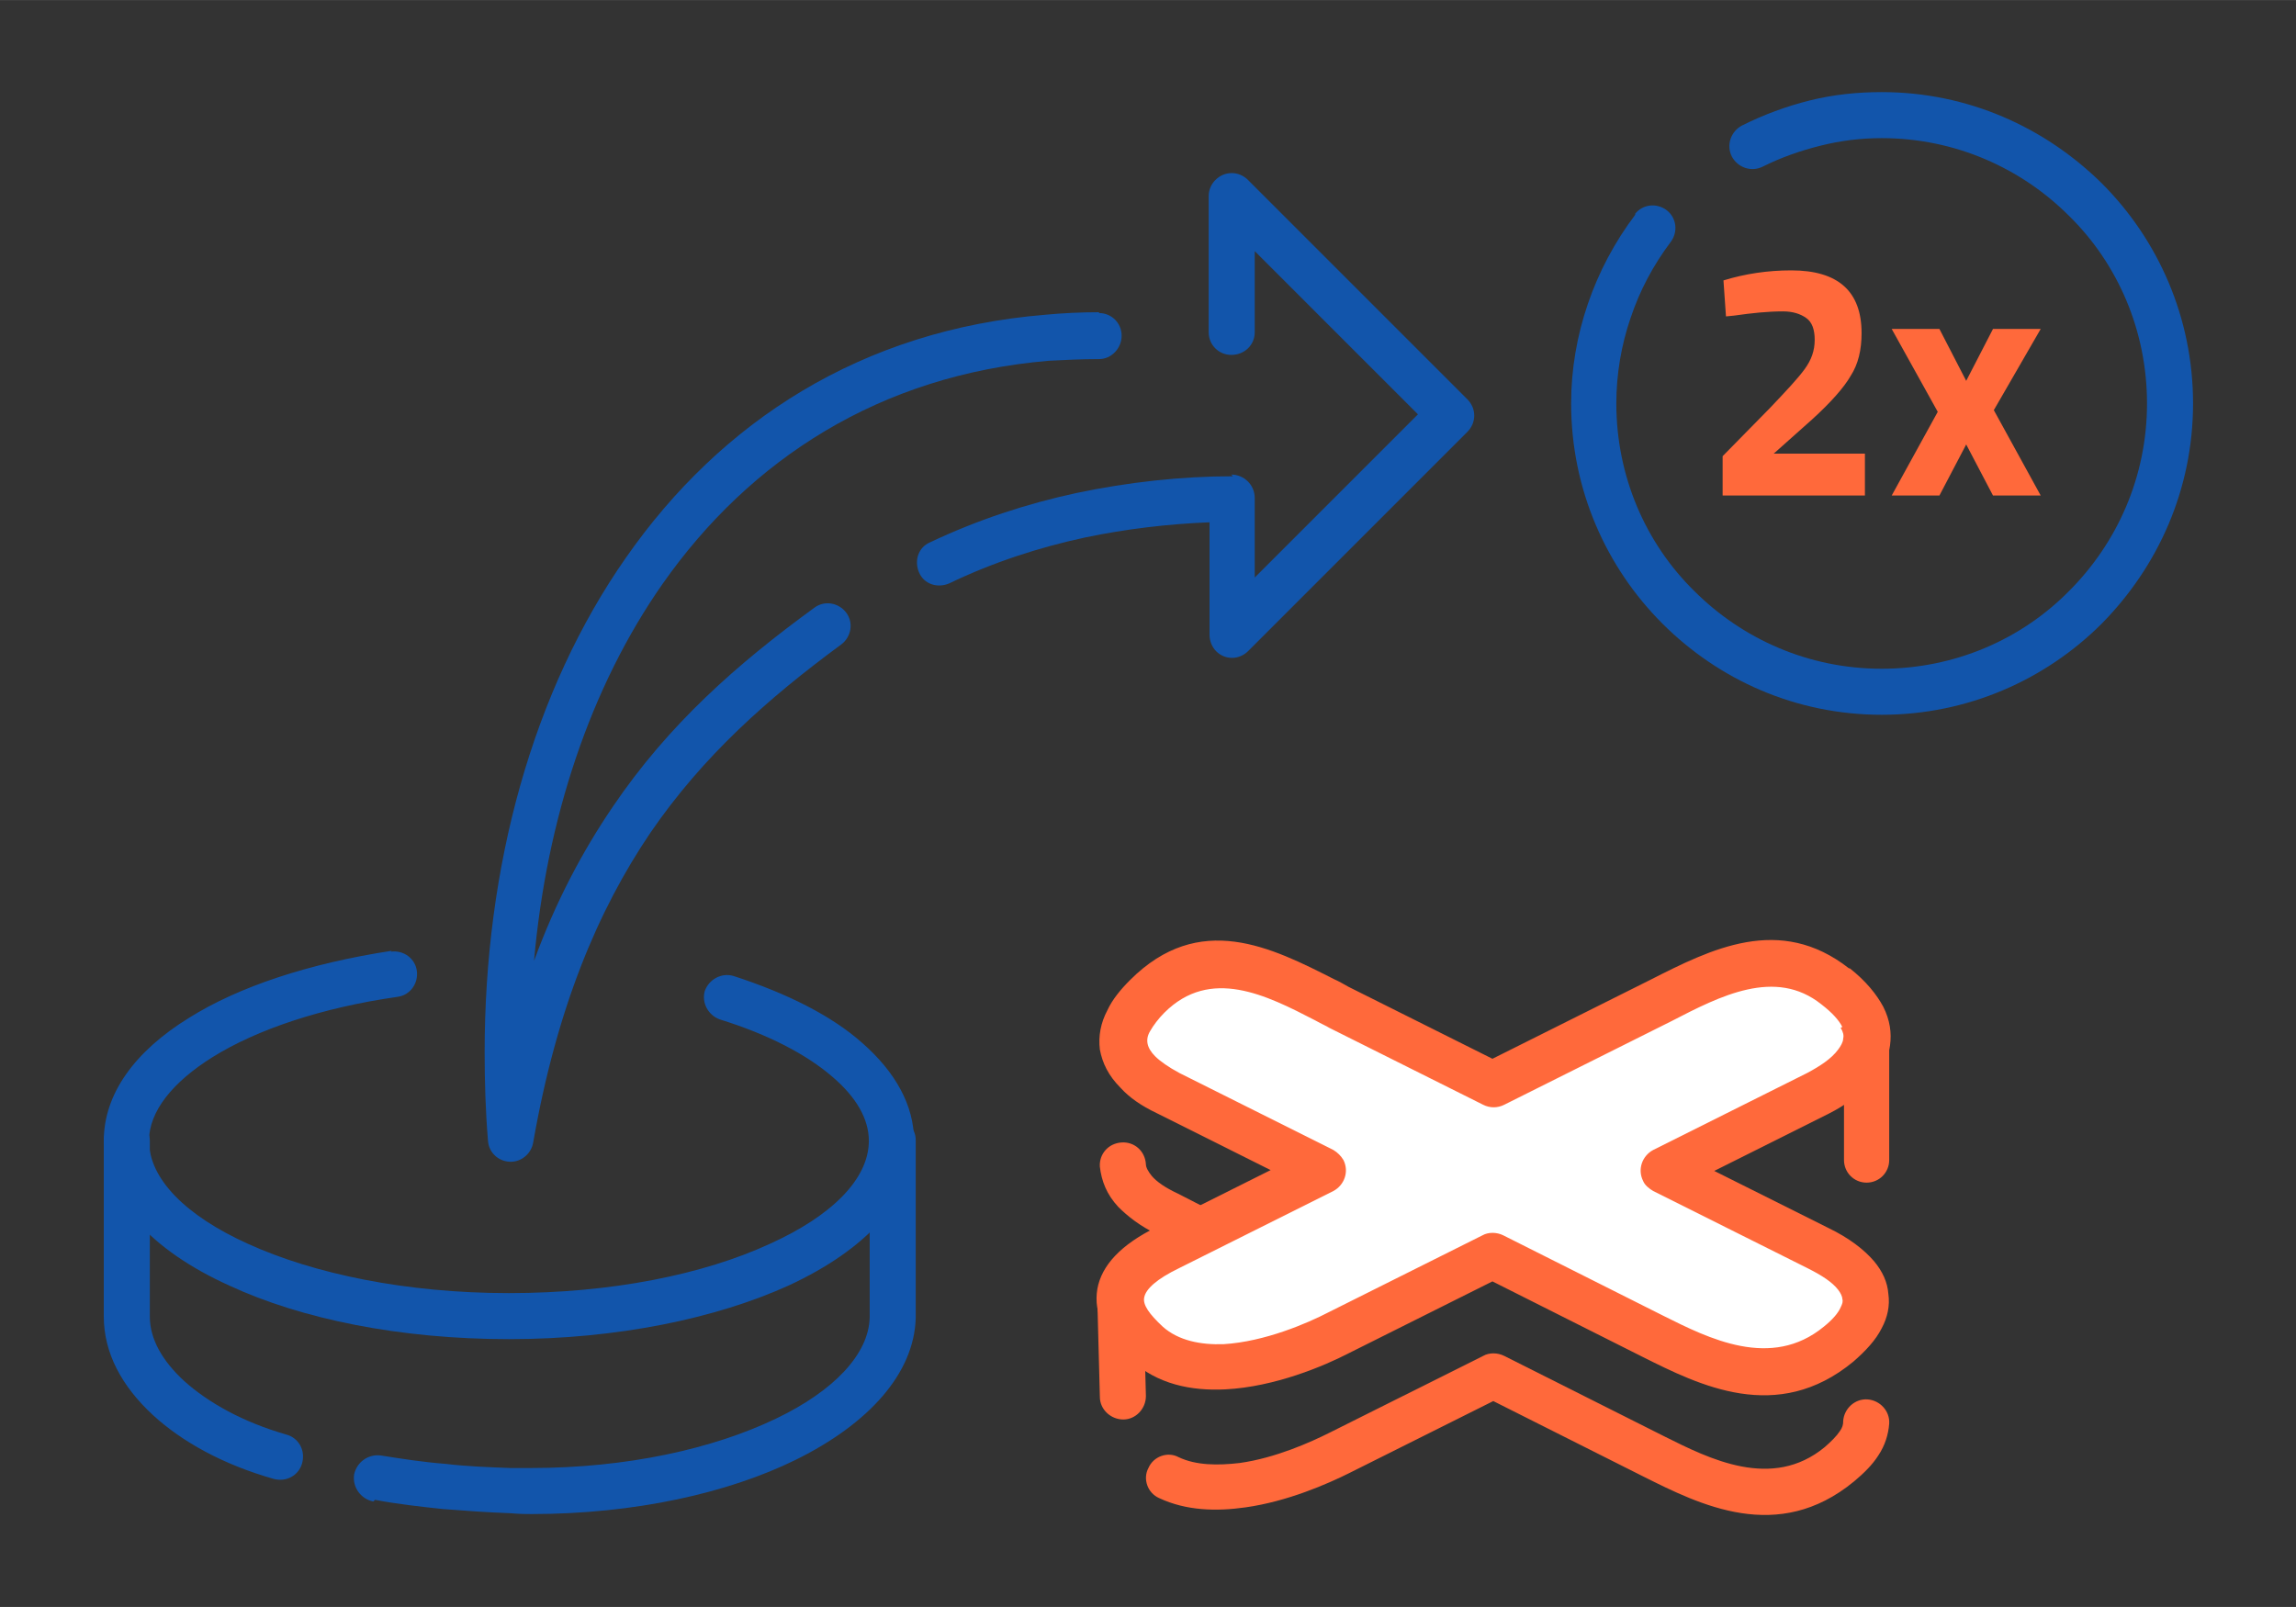 <?xml version="1.0" encoding="UTF-8"?>
<!DOCTYPE svg PUBLIC "-//W3C//DTD SVG 1.1//EN" "http://www.w3.org/Graphics/SVG/1.1/DTD/svg11.dtd">
<!-- Creator: CorelDRAW 2018 (64-Bit) -->
<svg xmlns="http://www.w3.org/2000/svg" xml:space="preserve" width="300px" height="210px" version="1.1" style="shape-rendering:geometricPrecision; text-rendering:geometricPrecision; image-rendering:optimizeQuality; fill-rule:evenodd; clip-rule:evenodd"
viewBox="0 0 2743 1920"
 xmlns:xlink="http://www.w3.org/1999/xlink">
 <rect x="0" y="0" width="2743" height="1920" fill="#333333" stroke="none"/>
 <defs>
  <style type="text/css">
   <![CDATA[
    .fil0 {fill:none}
    .fil2 {fill:white}
    .fil3 {fill:#1255ab;fill-rule:nonzero}
    .fil1 {fill:#ff693b;fill-rule:nonzero}
   ]]>
  </style>
 </defs>
 <g id="Layer_x0020_1">
  <g id="_2806503300128">
   <rect class="fil0" width="2743" height="1920"/>
   <path class="fil1" d="M2203 1233c0,-15 12,-27 27,-27 15,0 27,12 27,27l0 153c0,15 -12,27 -27,27 -15,0 -27,-12 -27,-27l0 -153zm-1 465c1,-15 14,-27 29,-26 15,1 27,14 26,29 -1,13 -5,26 -13,38 -7,11 -17,21 -29,31 -91,75 -184,28 -252,-6l-179 -90 -172 86c-26,13 -74,34 -124,41 -35,5 -71,4 -103,-11 -14,-6 -20,-23 -13,-36 6,-14 23,-20 36,-13 21,10 47,10 73,7 43,-6 85,-25 107,-36l184 -92c7,-4 17,-4 25,0l191 96c54,27 129,65 192,13 8,-7 14,-13 18,-19 3,-4 4,-8 4,-11zm-833 -30c0,15 -12,28 -27,28 -15,0 -28,-12 -28,-27l-3 -114c0,-15 12,-28 27,-28 15,0 28,12 28,27l3 114zm78 -222c13,7 19,23 12,37 -7,14 -23,19 -37,12l-39 -20c-21,-10 -36,-22 -47,-33 -14,-15 -20,-31 -22,-48 -1,-15 10,-28 26,-29 15,-1 28,10 29,26 0,4 3,9 7,14 6,7 16,14 31,21l39 20z"/>
   <path class="fil2" d="M2193 1178c71,56 29,102 -21,127l-184 92 184 92c70,35 74,75 25,115 -80,66 -168,18 -229,-13l-184 -92 -184 92c-45,22 -164,72 -229,13 -46,-42 -45,-80 25,-115l184 -92 -184 -92c-73,-36 -61,-79 -25,-115 75,-75 159,-22 229,13l184 92 184 -92c70,-35 150,-84 225,-25z"/>
   <path class="fil1" d="M2210 1157c19,15 32,31 40,46 8,16 10,31 8,46 -2,14 -8,27 -18,39 -14,17 -34,32 -56,43l-136 68 136 68c25,12 43,26 55,40 10,12 16,25 17,39 2,14 -1,28 -8,41 -7,14 -19,27 -34,40 -91,75 -184,28 -252,-6l-179 -90 -172 86c-29,15 -88,40 -147,43 -41,2 -81,-6 -113,-35 -31,-28 -45,-56 -40,-85 5,-28 28,-53 71,-74l136 -68 -136 -68c-19,-9 -33,-19 -43,-30 -15,-15 -22,-30 -25,-46 -2,-16 1,-32 9,-47 6,-13 16,-25 27,-36 83,-83 169,-39 244,-1 2,1 3,1 17,9l2 1 170 85 172 -86 0 0 16 -8c73,-37 155,-79 238,-14zm-9 70c-4,-8 -12,-17 -25,-27 -55,-44 -121,-10 -179,20l-16 8 0 0 -184 92c-8,4 -17,4 -25,0l-182 -91 -2 -1c-3,-2 -8,-4 -17,-9 -58,-30 -125,-64 -180,-9 -7,7 -13,15 -17,22 -3,5 -4,10 -3,15 1,5 4,10 9,15 6,6 16,13 29,20l184 92c5,3 9,7 12,12 7,14 1,30 -12,37l-184 92c-27,13 -40,25 -42,35 -2,9 6,20 22,35 19,17 46,22 73,21 49,-3 100,-25 125,-38l184 -92c7,-4 17,-4 25,0l191 96c54,27 129,65 192,13 10,-8 17,-16 20,-23 2,-4 3,-7 2,-10 0,-3 -2,-7 -5,-11 -7,-9 -19,-17 -37,-26l-184 -92c-5,-3 -10,-7 -12,-12 -7,-14 -1,-30 12,-37l184 -92c15,-8 29,-17 37,-28 3,-4 6,-9 6,-13 1,-4 0,-8 -3,-13z"/>
   <path class="fil3" d="M1471 567c15,0 28,12 28,28l0 95 195 -195 -195 -195 0 97c0,15 -12,27 -28,27 -15,0 -27,-12 -27,-27l0 -163c0,-7 3,-14 8,-19 11,-11 28,-11 39,0l262 262c11,11 11,28 0,39l-262 262c-5,5 -12,8 -19,8 -15,0 -27,-12 -27,-28l0 -134c-50,2 -100,8 -148,18 -56,12 -111,30 -163,55 -14,6 -30,1 -36,-13 -6,-14 -1,-30 13,-36 57,-27 115,-46 175,-59 62,-13 125,-20 187,-20zm-158 -193c15,0 27,12 27,27 0,15 -12,28 -27,28 -21,0 -41,1 -60,2 -202,17 -357,118 -461,266 -87,124 -139,282 -154,451 26,-71 58,-131 94,-184 67,-99 149,-171 241,-238 12,-9 29,-6 38,6 9,12 6,29 -6,38 -87,64 -165,133 -228,225 -63,93 -112,210 -140,370 -2,12 -12,22 -25,23 -15,1 -28,-10 -29,-25 -3,-36 -4,-71 -4,-106 0,-221 57,-431 169,-591 113,-162 281,-272 501,-290 21,-2 43,-3 64,-3z"/>
   <path class="fil3" d="M467 1137c15,-2 29,8 31,23 2,15 -8,29 -23,31 -91,13 -168,39 -221,72 -48,30 -76,65 -76,100 0,46 45,90 118,123 79,36 189,59 312,59 122,0 232,-22 312,-59 73,-33 118,-77 118,-123 0,-26 -15,-52 -43,-76 -31,-27 -77,-51 -135,-69 -14,-5 -22,-20 -18,-34 5,-14 20,-22 34,-18 65,21 118,48 154,80 40,35 62,75 62,117 0,69 -57,130 -150,173 -86,39 -204,64 -334,64 -130,0 -248,-24 -334,-64 -93,-42 -150,-103 -150,-173 0,-56 37,-107 102,-147 59,-37 143,-65 242,-80z"/>
   <path class="fil3" d="M342 1714c15,4 23,19 19,34 -4,15 -19,23 -34,19 -60,-17 -109,-44 -144,-76 -38,-35 -59,-75 -59,-118l0 -210c0,-15 12,-27 27,-27 15,0 28,12 28,27l0 210c0,27 15,53 41,77 29,26 70,49 122,64zm104 80c-15,-3 -25,-17 -23,-32 3,-15 17,-25 32,-23 25,4 51,8 77,10 25,3 51,4 78,5 6,0 14,0 24,0 115,0 218,-23 293,-59 69,-33 111,-77 112,-121 0,-2 0,1 0,-2l0 -210c0,-15 12,-27 27,-27 15,0 28,12 28,27l0 210c0,1 0,0 0,3 -2,66 -56,126 -143,169 -81,40 -193,65 -316,65 -6,0 -14,0 -25,-1 -28,-1 -55,-3 -81,-5 -28,-3 -55,-6 -81,-11z"/>
   <path class="fil3" d="M1953 256c9,-12 26,-14 38,-5 12,9 14,26 5,38 -21,28 -37,58 -48,91 -11,32 -17,67 -17,102 0,87 35,167 93,224 57,57 136,93 224,93 87,0 167,-35 224,-93 57,-57 93,-136 93,-224 0,-87 -35,-167 -93,-224 -57,-57 -136,-93 -224,-93 -25,0 -49,3 -73,9 -24,6 -47,14 -69,25 -14,7 -30,1 -37,-12 -7,-14 -1,-30 12,-37 26,-13 53,-23 81,-30 28,-7 57,-10 86,-10 103,0 195,42 263,109 67,67 109,160 109,263 0,103 -42,195 -109,263 -67,67 -160,109 -263,109 -103,0 -195,-42 -262,-109 -67,-67 -109,-160 -109,-263 0,-41 7,-81 20,-119 13,-38 32,-74 57,-107z"/>
   <path class="fil1" d="M2228 592l-170 0 0 -47 56 -57c20,-21 34,-36 42,-47 8,-11 12,-22 12,-35 0,-12 -3,-21 -10,-26 -7,-5 -16,-8 -28,-8 -18,0 -37,2 -58,5l-10 1 -3 -43c26,-8 53,-12 81,-12 56,0 84,25 84,75 0,20 -4,37 -13,51 -8,14 -24,32 -46,52l-46 41 109 0 0 48zm32 -199l57 0 32 62 32 -62 57 0 -56 97 56 102 -57 0 -32 -61 -32 61 -57 0 55 -100 -55 -99z"/>
  </g>
 </g>
</svg>
